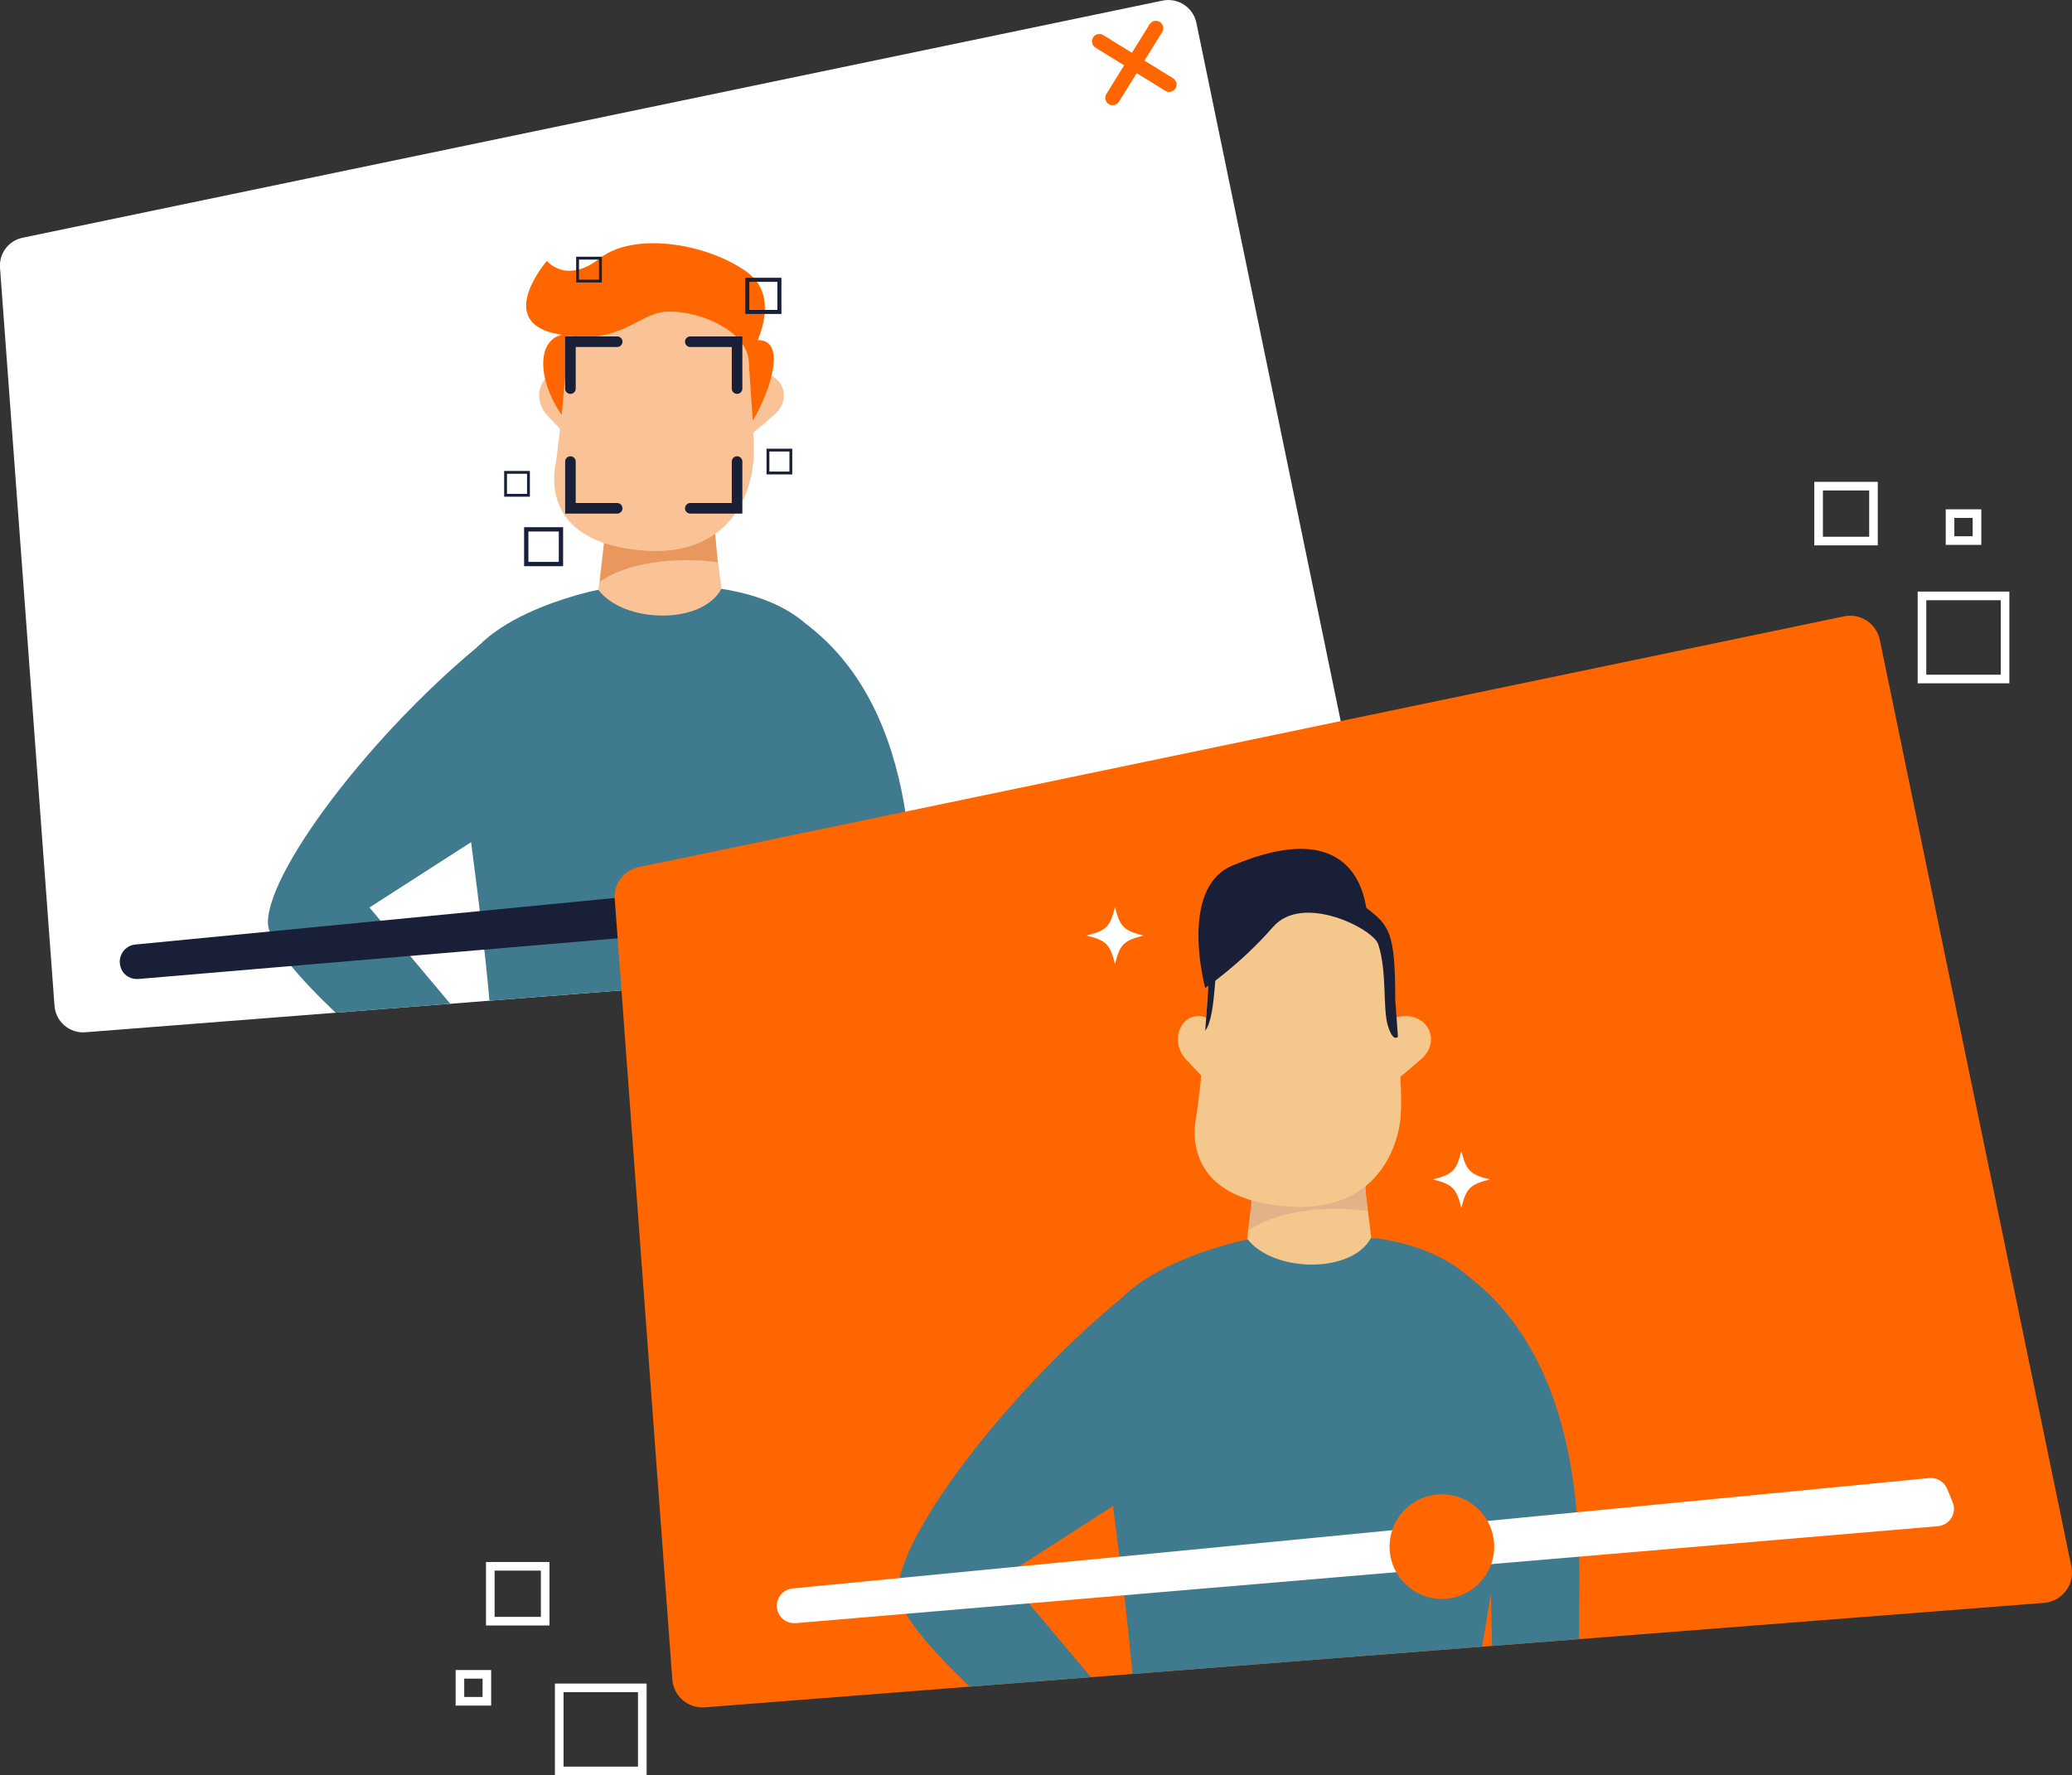 <?xml version="1.0" encoding="UTF-8"?>
<svg xmlns="http://www.w3.org/2000/svg" xmlns:xlink="http://www.w3.org/1999/xlink" id="Layer_2" viewBox="0 0 168.36 144.26">
  <rect x="0" y="0" width="168.36" height="144.26" fill="#333333" stroke="none"/>
  <defs>
    <style>.cls-1{fill:#fff;}.cls-2{fill:#407a8e;}.cls-3{fill:#f60;}.cls-4{stroke-width:.33px;}.cls-4,.cls-5,.cls-6,.cls-7,.cls-8,.cls-9,.cls-10{fill:none;}.cls-4,.cls-5,.cls-6,.cls-9,.cls-10{stroke-miterlimit:10;}.cls-4,.cls-5,.cls-6,.cls-10{stroke:#191f37;}.cls-11{fill:#f9c397;}.cls-12{clip-path:url(#clippath-1);}.cls-5{stroke-width:.23px;}.cls-6{stroke-width:.35px;}.cls-7{stroke:#f60;stroke-linejoin:round;stroke-width:1.2px;}.cls-7,.cls-10{stroke-linecap:round;}.cls-13{clip-path:url(#clippath);}.cls-14{fill:#f4c78c;}.cls-9{stroke:#fff;stroke-width:.7px;}.cls-15{fill:#191f37;}.cls-16{fill:#e2b288;}.cls-10{stroke-width:.86px;}.cls-17{fill:#e8985d;}</style>
    <clipPath id="clippath">
      <path class="cls-8" d="m97.21,1.85l14.72,71.22c.28,1.37-.7,2.68-2.09,2.78L6.93,83.89c-1.28.1-2.4-.86-2.5-2.14L0,21.76c-.09-1.16.7-2.21,1.84-2.44L94.46.05c1.26-.26,2.49.55,2.75,1.8Z"></path>
    </clipPath>
    <clipPath id="clippath-1">
      <path class="cls-8" d="m152.74,51.99l15.57,75.32c.3,1.45-.74,2.83-2.21,2.95l-108.83,8.49c-1.36.11-2.54-.91-2.64-2.27l-4.68-63.43c-.09-1.23.74-2.33,1.95-2.58l97.94-20.38c1.33-.28,2.63.58,2.9,1.91Z"></path>
    </clipPath>
  </defs>
  <g id="NEW">
    <path class="cls-1" d="m97.21,1.85l14.72,71.22c.28,1.37-.7,2.68-2.09,2.78L6.93,83.89c-1.28.1-2.4-.86-2.5-2.14L0,21.76c-.09-1.16.7-2.21,1.84-2.44L94.46.05c1.26-.26,2.49.55,2.75,1.8Z"></path>
    <g class="cls-13">
      <g id="Casual_Man_1">
        <path class="cls-2" d="m74.11,77.35c0,4.45-.73,19.38-.73,19.38h-5.61s-.53-26.01-.53-26.01l-1.7-19.98c9.6,7.3,8.56,22.16,8.56,26.62Z"></path>
        <path class="cls-2" d="m48.62,47.94l10-.09c8.41,1.33,10.38,6.42,10.51,12.8.16,7.47-3.44,19.48-3.44,28.6h-25.51c0-10.67-3.07-26.39-3.1-32.73-.02-6.34,11.53-8.59,11.53-8.59Z"></path>
        <path class="cls-2" d="m40.77,51c-9.6,7.3-19,19.51-19,23.96,0,4.45,18.58,18.14,18.58,18.14l2.68-3.85-13.01-15.5,11.9-7.65-1.15-15.1Z"></path>
        <path class="cls-11" d="m49.19,43.2l.39-3.59h8.21s.3,3.59.3,3.59l.1,1.23.43,3.41c-1.58,2.99-7.98,2.81-10,.09l.56-4.74Z"></path>
        <path class="cls-17" d="m58.3,45.69c-3.39-.45-7.31-.01-9.56,1.59l.45-4.08c1.78,0,5.26-.02,8.91,0l.21,2.49Z"></path>
        <path class="cls-11" d="m46.93,30.94c-2.45-1.92-4.07,1.06-2.51,2.76,1.57,1.7,1.99,2.05,1.99,2.05l.51-4.8Z"></path>
        <ellipse class="cls-11" cx="45.15" cy="32.1" rx=".42" ry=".71" transform="translate(-4.2 6.93) rotate(-8.39)"></ellipse>
        <path class="cls-11" d="m59.81,30.94c3.05-1.92,5.06,1.06,3.12,2.76-1.95,1.7-2.48,2.05-2.48,2.05l-.64-4.8Z"></path>
        <path class="cls-11" d="m61.2,37.65c-.22,2.49-1.9,7.41-8.49,7.12-.09,0-.18,0-.28-.02-.1,0-.2-.01-.29-.02-7.07-.61-7.39-4.85-7.01-6.95.23-1.31.51-4.22.72-6.86h0c.13-1.59.22-3.08.27-4.05.05-1.09.18-2.29.73-3.33.15-.28.33-.55.55-.81.91-1.04,2.48-1.76,5.23-1.76,3.9,0,6.19,1.44,7.28,3.14.55.86.79,1.78.79,2.62,0,.47.03,1.05.07,1.71.05.8.12,1.7.19,2.64l.02.32c.05.67.1,1.36.15,2.03h0c.11,1.65.17,3.19.08,4.22Z"></path>
        <path class="cls-3" d="m45.02,27.08c4.73,1.1,6.38-1.07,8.41-1.64s6.88.89,7.38,3.64c0,0,3.17-4.7-.22-7.05-3.39-2.35-9.17-3.15-11.85-1.04-2.75,2.16-4.3.21-4.3.21,0,0-4.16,4.78.58,5.89Z"></path>
        <path class="cls-3" d="m60.72,27.77c3.66-1.03,1.85,4.09.45,6.41l-.45-6.41Z"></path>
        <path class="cls-3" d="m46.24,27.14c-2.69,0-2.69,3.57-.6,6.59l.6-6.59Z"></path>
      </g>
      <polyline class="cls-10" points="46.35 31.58 46.35 27.77 50.15 27.77"></polyline>
      <polyline class="cls-10" points="59.89 31.58 59.89 27.77 56.09 27.77"></polyline>
      <polyline class="cls-10" points="59.89 37.51 59.89 41.31 56.09 41.31"></polyline>
      <polyline class="cls-10" points="46.35 37.51 46.35 41.31 50.15 41.31"></polyline>
      <rect class="cls-5" x="41.08" y="38.39" width="1.86" height="1.86"></rect>
      <rect class="cls-5" x="46.93" y="20.98" width="1.86" height="1.86"></rect>
      <rect class="cls-5" x="62.4" y="36.58" width="1.86" height="1.86"></rect>
      <rect class="cls-4" x="60.72" y="22.74" width="2.61" height="2.61"></rect>
      <rect class="cls-6" x="42.76" y="43.02" width="2.82" height="2.82"></rect>
    </g>
    <line class="cls-7" x1="89.33" y1="3.36" x2="95" y2="6.87"></line>
    <line class="cls-7" x1="93.92" y1="2.29" x2="90.41" y2="7.95"></line>
    <path class="cls-15" d="m9.86,78.77h0c.25.53.8.84,1.39.79l91.99-7.81c.95-.08,1.54-1.06,1.18-1.94l-.45-1.08c-.24-.57-.82-.92-1.43-.86l-91.54,8.89c-.97.09-1.55,1.13-1.13,2.01Z"></path>
    <circle class="cls-3" cx="63.28" cy="73.39" r="4.21"></circle>
    <path class="cls-3" d="m152.74,51.99l15.57,75.32c.3,1.45-.74,2.83-2.21,2.95l-108.83,8.49c-1.36.11-2.54-.91-2.64-2.27l-4.68-63.43c-.09-1.23.74-2.33,1.95-2.58l97.94-20.38c1.33-.28,2.63.58,2.9,1.91Z"></path>
    <g class="cls-12">
      <g id="Casual_Man_1-2">
        <path class="cls-2" d="m128.31,131.84c0,4.71-.77,20.49-.77,20.49h-5.93s-.56-27.51-.56-27.51l-1.8-21.14c10.16,7.72,9.05,23.44,9.05,28.15Z"></path>
        <path class="cls-2" d="m101.36,100.73l10.58-.1c8.9,1.41,10.97,6.79,11.12,13.54.17,7.9-3.64,20.6-3.64,30.25h-26.97c0-11.29-3.25-27.91-3.28-34.61-.03-6.7,12.19-9.08,12.19-9.08Z"></path>
        <path class="cls-2" d="m93.06,103.96c-10.16,7.72-20.09,20.63-20.09,25.34s19.65,19.19,19.65,19.19l2.83-4.07-13.76-16.4,12.58-8.09-1.22-15.97Z"></path>
        <path class="cls-14" d="m101.91,95.89l.4-3.62h8.28s.3,3.62.3,3.62l.1,1.24.43,3.44c-1.59,3.01-8.04,2.83-10.08.09l.57-4.77Z"></path>
        <path class="cls-16" d="m111.1,98.4c-3.42-.45-7.37-.01-9.64,1.6l.45-4.11c1.79,0,5.3-.02,8.98,0l.21,2.51Z"></path>
        <path class="cls-14" d="m98.94,83.22c-2.53-1.99-4.21,1.1-2.59,2.85,1.62,1.76,2.06,2.12,2.06,2.12l.53-4.97Z"></path>
        <path class="cls-14" d="m112.26,83.22c3.15-1.99,5.24,1.1,3.22,2.85-2.01,1.76-2.56,2.12-2.56,2.12l-.66-4.97Z"></path>
        <path class="cls-14" d="m113.82,90.72c-.23,2.58-1.97,7.66-8.79,7.36-.09,0-.19,0-.29-.02-.1,0-.2-.01-.31-.02-7.31-.63-7.64-5.02-7.25-7.19.24-1.35.53-4.36.74-7.09h0c.13-1.64.23-3.18.28-4.19.06-1.12.18-2.37.75-3.45.79-1.5,2.45-2.66,5.98-2.66,6.06,0,8.35,3.36,8.35,5.96,0,1.56.28,4.36.44,6.93,0,0,0,0,0,0,.11,1.7.18,3.3.08,4.36Z"></path>
        <path class="cls-15" d="m99.33,76.31c-.76,1.34-.4,6.17-1.4,7.45h0c.13-1.64.23-3.18.28-4.19.06-1.12.18-2.37.75-3.45l.36.19Z"></path>
        <path class="cls-15" d="m113.37,81.19c0-5.51-.5-5.96-2.35-7.42-.2-.87-.98-7.62-10.9-3.42-4.39,1.86-2.19,9.94-2.19,9.94,0,0,2.82-1.88,5.52-4.97,2.4-2.75,8.12.15,8.54,1.42.73,2.25.35,5.19.78,6.61.43,1.42.82.9.82.9l-.22-3.07Z"></path>
      </g>
    </g>
    <path class="cls-1" d="m63.26,131.11h0c.25.53.81.85,1.4.8l92.81-7.88c.95-.08,1.56-1.07,1.19-1.95l-.45-1.09c-.24-.58-.83-.93-1.45-.87l-92.36,8.97c-.98.1-1.57,1.14-1.14,2.02Z"></path>
    <circle class="cls-3" cx="117.16" cy="125.69" r="4.25"></circle>
    <path class="cls-1" d="m116.42,95.85c1.6.39,1.92.71,2.32,2.32.39-1.6.71-1.92,2.32-2.32-1.6-.39-1.92-.71-2.32-2.32-.39,1.6-.71,1.92-2.32,2.32Z"></path>
    <path class="cls-1" d="m88.28,76.03c1.6.39,1.92.71,2.32,2.32.39-1.6.71-1.92,2.32-2.32-1.6-.39-1.92-.71-2.32-2.32-.39,1.6-.71,1.92-2.32,2.32Z"></path>
    <line class="cls-7" x1="144.14" y1="54.25" x2="149.69" y2="57.94"></line>
    <line class="cls-7" x1="148.76" y1="53.32" x2="145.07" y2="58.87"></line>
    <rect class="cls-9" x="39.84" y="127.29" width="4.46" height="4.46"></rect>
    <rect class="cls-9" x="45.44" y="137.17" width="6.75" height="6.75"></rect>
    <rect class="cls-9" x="37.37" y="136.07" width="2.19" height="2.19"></rect>
    <rect class="cls-9" x="147.77" y="39.5" width="4.46" height="4.46" transform="translate(300 83.47) rotate(-180)"></rect>
    <rect class="cls-9" x="156.18" y="48.44" width="6.75" height="6.75" transform="translate(319.1 103.62) rotate(-180)"></rect>
    <rect class="cls-9" x="158.46" y="41.73" width="2.19" height="2.19" transform="translate(319.1 85.66) rotate(-180)"></rect>
  </g>
</svg>

